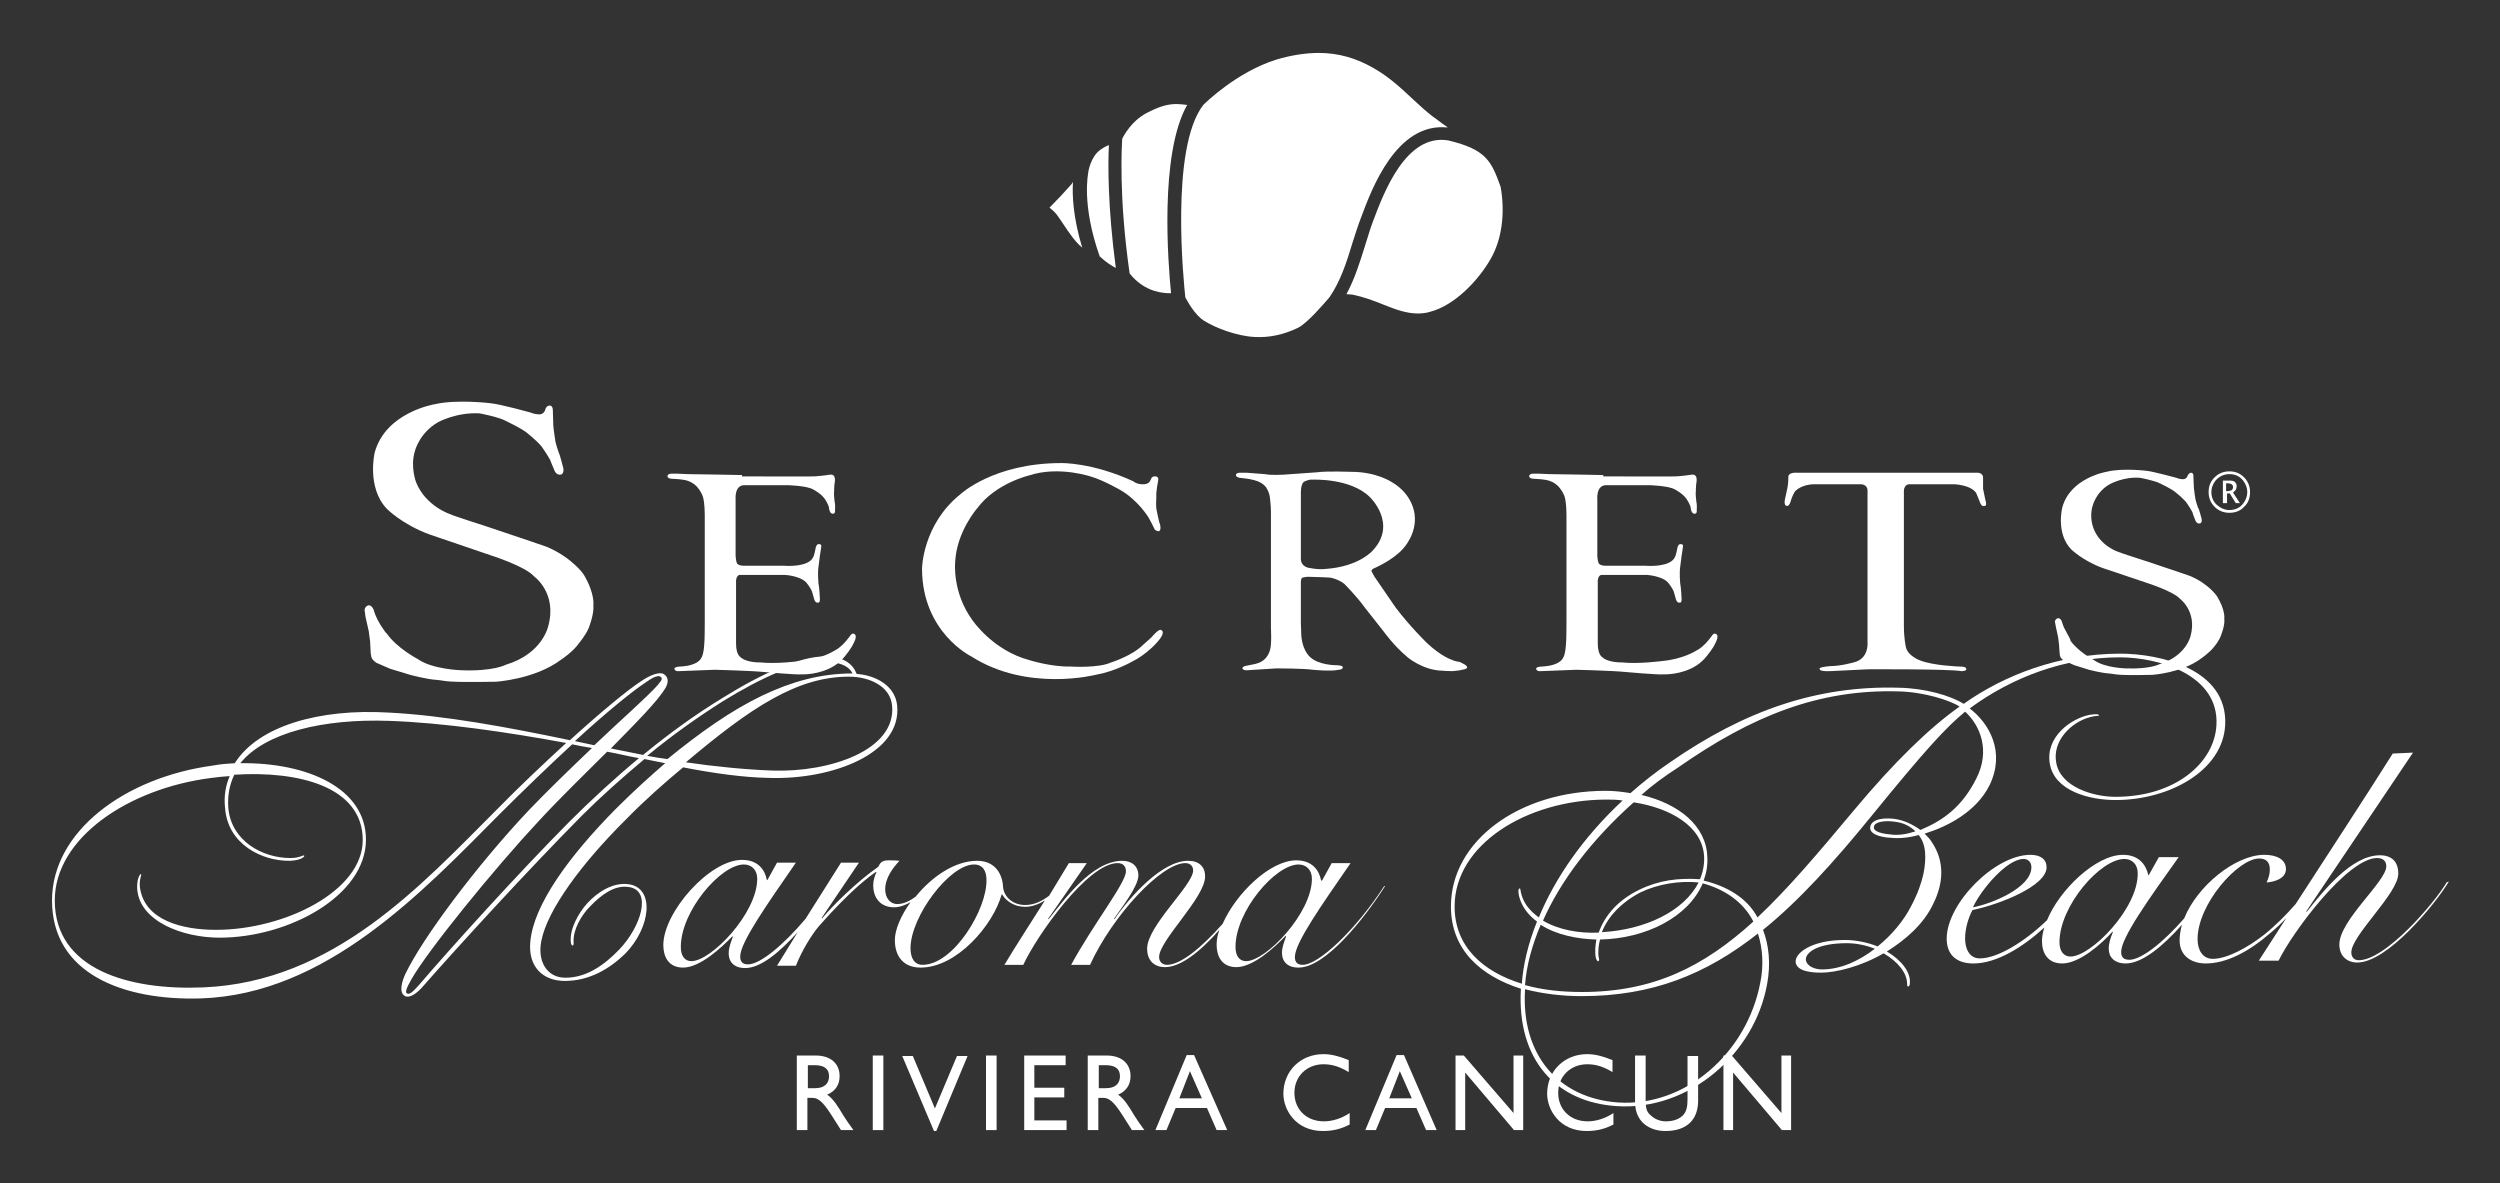 <?xml version="1.0" encoding="utf-8"?>
<!-- Generator: Adobe Illustrator 23.0.6, SVG Export Plug-In . SVG Version: 6.00 Build 0)  -->
<svg version="1.1" id="Layer_1" xmlns="http://www.w3.org/2000/svg" xmlns:xlink="http://www.w3.org/1999/xlink" x="0px" y="0px"
	 viewBox="0 0 543.1 257.1" style="enable-background:new 0 0 543.1 257.1;" xml:space="preserve">
<rect x="0" y="0" width="543.1" height="257.1" fill="#333333" stroke="none"/>
<style type="text/css">
	.st0{fill:#FFFFFF;}
</style>
<g>
	<path class="st0" d="M484.3,111.4c-1.2,0-2.3-0.4-3.2-1.3c-0.9-0.9-1.3-2-1.3-3.2c0-1.3,0.4-2.3,1.3-3.2c0.9-0.9,2-1.3,3.2-1.3
		c1.3,0,2.3,0.4,3.2,1.3c0.9,0.9,1.3,2,1.3,3.2c0,1.3-0.4,2.4-1.3,3.2C486.7,111,485.6,111.4,484.3,111.4z M484.3,110.8
		c1.3,0,2.3-0.5,3-1.4c0.6-0.8,0.9-1.6,0.9-2.5c0-0.9-0.3-1.7-0.9-2.5c-0.7-0.9-1.7-1.4-3-1.4c-1.2,0-2.2,0.5-3,1.4
		c-0.6,0.8-0.9,1.6-0.9,2.5c0,1.1,0.4,2,1.1,2.7C482.4,110.4,483.3,110.8,484.3,110.8z M482.9,109.3v-4.9h1.5c0.5,0,0.9,0.1,1.1,0.3
		c0.2,0.2,0.4,0.5,0.4,0.9c0,0.3-0.1,0.6-0.2,0.8c-0.1,0.2-0.4,0.4-0.6,0.6l1.5,2.3h-0.9l-1.3-2.1h-0.6v2.1H482.9z M483.6,106.7h0.2
		c0.4,0,0.7-0.1,1-0.2c0.2-0.2,0.3-0.4,0.3-0.7c0-0.3-0.1-0.4-0.3-0.6c-0.2-0.1-0.4-0.2-0.8-0.2h-0.4V106.7z"/>
</g>
<g>
	<path class="st0" d="M81.3,132.9c0,0-0.3-1.5-1.3-1.4c0,0-0.7,0.2-0.8,1l0.2,1.5l0.7,3.1l0.3,2.2l0.1,1.9c0,0,0,1.5,0.4,2
		c0,0,0.5,0.6,0.9,0.8l3,1.3l4.3,1.3c0,0,3.7,1,5.8,1.1c2.2,0.2,1.3,0.6,12.8,0.4c0,0,8.5-0.5,14.2-4.8c0,0,2.6-1.7,3.9-3.6
		c0,0,1.5-1.8,2.1-3.3c0,0,1.2-3,1-4.9c0,0,0.4-2.5-2.1-6.7c0,0-2.4-3.6-8-6c0,0-9-3.1-13.3-4.5c0,0-7.2-2.3-7.7-2.6
		c0,0-5.3-1.7-7.4-6.9c0,0-1.3-3.3-0.3-6.7c0,0,0.9-4,5.1-6.4c0,0,4-2.2,9-1.9c0,0,4.3,0.8,5.8,1.7c0,0,3.8,1.8,4.8,2.8
		c0,0,2.6,2.1,3.2,3.2c0,0,1.6,2.3,1.7,2.9l0.7,1.7c0,0,0.4,1.2,1.4,1c0,0,0.7,0,0.6-1.3c0,0-0.8-3.2-1-3.4c0,0-0.8-2.3-0.8-2.9
		c0,0-0.4-2.6-0.4-3l-0.1-3.2c0,0,0.1-1.2-0.7-1.2c0,0-0.6,0-0.9,0.7c0,0-0.2,1.4-1.6,1.2c0,0-0.8,0-1.7-0.4c0,0-6.5-1.8-8.6-2
		c0,0-7.3-0.9-12.1,0.2c0,0-10.7,1.7-13.1,10.5c0,0-1.8,7.5,2.6,12.2c0,0,3.3,3.4,9.3,5.6l13.2,4.5c0,0,7.6,2.4,9.5,4.6
		c0,0,5.1,3.6,3.1,10.8c0,0-1.2,6-9.2,8.4c0,0-2.7,1.5-9.8,1.2c0,0-6.2-0.2-9.3-2.4c0,0-4.6-2.4-6.8-5.6
		C83.9,137.7,81.9,134.9,81.3,132.9z"/>
	<path class="st0" d="M161.2,103.2c0,0-10.2-0.2-11.8-0.2c0,0-2.1-0.1-2.3-0.1c-0.2,0-1,0-1,0s-1-0.1-1.1,0.5c0,0-0.1,0.5,0.8,0.6
		c0,0,2.1,0.1,2.4,0.2c0,0,2.2,0.1,3.5,1.9c0,0,0.9,1.1,1.1,2.2c0,0,0.3,1.3,0.3,3.5v23.3c0,0,0,4.2-0.1,4.7c0,0-0.1,2.5-0.7,3.2
		c0,0-0.4,1.1-2.8,1.6c0,0-1.2,0.2-1.7,0.2c0,0-1.3,0-1.3,0.5c0,0,0.1,0.6,1,0.5l7.8-0.3c0,0,8,0.2,10.8,0.5c0,0,6.7,0.6,8,0.5
		c0,0,3.9,0.2,7.2-1.9c0,0,1.2-0.7,2.3-2.1c0,0,1.4-1.7,1.8-2.7c0,0,0.9-1.5,0.3-2c0,0-0.5-0.5-1,0.3c0,0-1.6,2.4-3.5,3.3
		c0,0-2.8,1.8-7.3,2.2c0,0-5.2,0.7-8.8,0.3c0,0-3,0.1-4.3-1.2c0,0-0.9-0.5-0.9-2.9v-13.1c0,0-0.2-2,1.1-1.8l9.6,0
		c0,0,3.3,0.2,4.6,1.7c0,0,0.9,1.1,1.2,1.9l0.4,1.4c0,0,0.2,1.2,0.9,1c0,0,0.5,0.2,0.4-1c0,0-0.1-2.3-0.3-3.2c0,0-0.2-2.2,0-3.5
		l0.3-2.4c0,0,0.3-1.8,0.3-2c0,0,0.2-0.6-0.5-0.6c0,0-0.5-0.1-0.7,0.8c0,0-0.3,1.8-0.6,2.1c0,0-0.3,0.9-1.9,1.4c0,0-1.6,0.6-4.5,0.4
		h-8.2c0,0-1.3,0.1-1.8-0.4c0,0-0.3-0.2-0.4-1.7l0-12.3c0,0-0.3-3.1,1.9-3.1l9.4,0c0,0,4.1,0.1,5.5,0.9c0,0,2.1,1,2.9,2.6
		c0,0,0.6,1,0.6,1.5c0,0,0.1,1.2,0.8,1.2c0,0,0.6,0.1,0.5-0.8c0,0,0.1-1.2-0.1-1.9c0,0-0.2-1.8-0.1-2c0,0,0-1.1,0.1-1.9
		c0,0,0.5-2-0.9-1.9c0,0-2,0.3-2.5,0.3c0,0-0.5,0.1-1.9,0.1H161.2z"/>
	<path class="st0" d="M348.3,103.2c0,0-10.2-0.2-11.7-0.2c0,0-2.1-0.1-2.3-0.1s-1,0-1,0s-1-0.1-1.1,0.5c0,0-0.1,0.5,0.8,0.6
		c0,0,2.1,0.1,2.4,0.2c0,0,2.2,0.1,3.5,1.9c0,0,0.9,1.1,1.1,2.2c0,0,0.3,1.3,0.3,3.5v23.3c0,0,0,4.2-0.1,4.7c0,0-0.1,2.5-0.7,3.2
		c0,0-0.4,1.1-2.8,1.6c0,0-1.2,0.2-1.7,0.2c0,0-1.3,0-1.3,0.5c0,0,0.1,0.6,1,0.5l7.8-0.3c0,0,8,0.2,10.8,0.5c0,0,6.7,0.6,8,0.5
		c0,0,3.9,0.2,7.2-1.9c0,0,1.2-0.7,2.3-2.1c0,0,1.4-1.7,1.8-2.7c0,0,0.9-1.5,0.3-2c0,0-0.5-0.5-1,0.3c0,0-1.6,2.4-3.5,3.3
		c0,0-2.8,1.8-7.3,2.2c0,0-5.2,0.7-8.8,0.3c0,0-3,0.1-4.3-1.2c0,0-0.9-0.5-0.9-2.9v-13.1c0,0-0.2-2,1.1-1.8l9.6,0
		c0,0,3.3,0.2,4.6,1.7c0,0,0.9,1.1,1.2,1.9l0.4,1.4c0,0,0.2,1.2,0.9,1c0,0,0.5,0.2,0.4-1c0,0-0.1-2.3-0.3-3.2c0,0-0.2-2.2,0-3.5
		l0.3-2.4c0,0,0.3-1.8,0.3-2c0,0,0.2-0.6-0.5-0.6c0,0-0.5-0.1-0.7,0.8c0,0-0.3,1.8-0.6,2.1c0,0-0.3,0.9-1.9,1.4c0,0-1.6,0.6-4.5,0.4
		h-8.2c0,0-1.3,0.1-1.8-0.4c0,0-0.3-0.2-0.4-1.7l0-12.3c0,0-0.3-3.1,1.9-3.1l9.4,0c0,0,4.1,0.1,5.5,0.9c0,0,2.1,1,2.9,2.6
		c0,0,0.6,1,0.6,1.5c0,0,0.1,1.2,0.8,1.2c0,0,0.6,0.1,0.5-0.8c0,0,0.1-1.2-0.1-1.9c0,0-0.2-1.8-0.1-2c0,0,0-1.1,0.1-1.9
		c0,0,0.5-2-0.9-1.9c0,0-2,0.3-2.5,0.3c0,0-0.5,0.1-1.9,0.1H348.3z"/>
	<path class="st0" d="M248.5,105.2c0,0,0.8,0,1.2-0.5c0,0,0.3-0.4,0.4-0.8c0,0,0.3-0.5,0.8-0.4c0,0,0.9-0.1,0.7,0.9
		c0,0-0.5,2.5-0.4,3.5c0,0-0.1,2,0,2.6c0,0,0.6,3.1,0.8,3.4c0,0,0.6,2.3-1.1,1.2c0,0-1.3-2.6-1.4-2.7c-0.1-0.1-2.2-3.7-6.2-6
		c0,0-3.7-2.1-6.1-2.8c0,0-7.1-2.5-13.7-0.3c0,0-7.2,1.7-11.2,7.1c0,0-4.5,5.1-4.8,11.7c0,0-0.7,6.6,3.8,12.7c0,0,4.4,6.5,12.3,8.6
		c0,0,4.7,1.5,9,1.4c0,0,6,0.4,8.8-0.9c0,0,4.5-1.4,6.9-3.8l1.8-1.6c0,0,1.7-2.1,2.2-1.6c0,0,1.1,0.4-0.9,2.6c0,0-2.3,2.7-5.6,4.3
		c0,0-3.7,2.1-7.8,2.8c0,0-14.8,3.8-27-4c0,0-10.7-5.2-10.7-19.1c0,0,0.1-9.5,8.3-16.1c0,0,7.2-6.8,21.9-6.8c0,0,6.7-0.2,15.8,4
		C246.1,104.6,247.2,105.3,248.5,105.2z"/>
	<path class="st0" d="M279.1,103.1c1.2-0.1,7-0.5,7-0.5c2.1-0.3,7.5-0.1,7.5-0.1c5.4,0,8.7,2.2,8.7,2.2c4.7,2.7,5,7,5,7
		c0.6,4.3-2.5,7.5-2.5,7.5c-2.3,2.6-6.4,4.3-6.4,4.3c-0.7,0.4-0.4,0.7-0.4,0.7l0.6,1.1l4.6,6.7c3.1,4.1,6.8,7.7,6.8,7.7
		c3.1,2.9,5.3,3.6,5.3,3.6c0.8,0.4,1.8,0.5,1.8,0.5l1,0.5c1,0.6,0.5,0.9,0.5,0.9c-0.2,0.2-1,0.3-1,0.3c-0.6,0.2-1.4,0.2-2.1,0.3
		c-1.1,0-2.2-0.1-2.2-0.1c-4.2-0.1-7.5-2.9-7.5-2.9c-3-2.5-5.2-5.6-5.2-5.6l-4.1-5.2c-1.7-2.4-4.5-5.2-4.5-5.2
		c-1.3-1-2.9-1.3-2.9-1.3c-0.8-0.1-5-0.2-5-0.2c-0.4,0-1.2,0.2-1.2,0.2c-0.2,0-0.3,0.8-0.3,0.8v9.1c0,0.5,0.1,2.7,0.1,2.7
		c0.3,3.6,2.1,4.8,2.1,4.8c1.7,1.5,5.1,1.6,5.1,1.6c1.9,0,1.8,0.4,1.8,0.4c0.1,0.6-0.9,0.6-0.9,0.6c-1.6,0.4-5.6,0-5.6,0
		c-2-0.3-7.9-0.3-7.9-0.3l-6.3,0.4c-1,0.1-1.1-0.4-1.1-0.4c0-0.3,0.5-0.5,0.5-0.5l1.5-0.3c1.3-0.2,2-0.6,2-0.6c1.6-0.8,2-2.6,2-2.6
		c0.4-1.2,0.2-4.8,0.2-4.8l0-12l0-13.2c0-1.2-0.2-2.9-0.2-2.9c-0.1-1.4-0.9-2.5-0.9-2.5c-1-1.3-3-1.6-3-1.6
		c-0.6-0.2-2.7-0.4-2.7-0.4c-0.9-0.2-0.8-0.6-0.8-0.6c0-0.5,0.8-0.5,0.8-0.5l1.6,0l3.9,0.3C276.1,103.3,279.1,103.1,279.1,103.1z
		 M282.6,121.2c-0.1,2.1,2,2.2,2,2.2c2,0.4,3.3,0.2,3.3,0.2c7.5-0.5,10.4-4.1,10.4-4.1c5.3-5.8-0.7-11.5-0.7-11.5
		c-4.2-4.2-12.5-3.8-12.5-3.8c-0.9-0.1-1.9,0.5-1.9,0.5c-0.7,0.7-0.6,2.6-0.6,2.6V121.2z"/>
	<path class="st0" d="M448,135.3c0,0-0.2-1.1-1-1c0,0-0.5,0.2-0.6,0.7l0.2,1.1l0.5,2.3l0.2,1.6l0.1,1.4c0,0,0,1.1,0.3,1.5
		c0,0,0.3,0.4,0.7,0.6l2.2,1l3.2,1c0,0,2.7,0.7,4.3,0.8c1.6,0.1,0.9,0.5,9.5,0.3c0,0,6.3-0.4,10.5-3.5c0,0,1.9-1.3,2.9-2.6
		c0,0,1.1-1.3,1.5-2.5c0,0,0.9-2.2,0.7-3.6c0,0,0.3-1.8-1.6-4.9c0,0-1.8-2.7-5.9-4.4c0,0-6.7-2.3-9.8-3.3c0,0-5.3-1.7-5.7-1.9
		c0,0-3.9-1.2-5.4-5.1c0,0-1-2.4-0.2-4.9c0,0,0.7-3,3.7-4.7c0,0,3-1.7,6.6-1.4c0,0,3.2,0.6,4.3,1.2c0,0,2.8,1.3,3.6,2.1
		c0,0,1.9,1.5,2.4,2.4c0,0,1.2,1.7,1.2,2.2l0.5,1.3c0,0,0.3,0.9,1,0.7c0,0,0.5,0,0.4-0.9c0,0-0.6-2.4-0.8-2.5c0,0-0.6-1.7-0.6-2.1
		c0,0-0.3-1.9-0.3-2.2l-0.1-2.4c0,0,0.1-0.9-0.5-0.9c0,0-0.4,0-0.7,0.5c0,0-0.2,1-1.2,0.9c0,0-0.6,0-1.3-0.3c0,0-4.8-1.3-6.3-1.5
		c0,0-5.4-0.7-8.9,0.2c0,0-7.9,1.3-9.6,7.8c0,0-1.4,5.5,1.9,9c0,0,2.5,2.5,6.9,4.1l9.8,3.3c0,0,5.6,1.8,7,3.4c0,0,3.7,2.7,2.3,8
		c0,0-0.9,4.4-6.8,6.2c0,0-2,1.1-7.3,0.9c0,0-4.6-0.1-6.9-1.8c0,0-3.4-1.8-5.1-4.2C449.9,138.8,448.4,136.8,448,135.3z"/>
	<path class="st0" d="M301.8,140"/>
	<path class="st0" d="M428.2,102.7h-37.8c0,0-2-0.2-1.9,1c0,0,0,1.3-0.2,2.3l-0.5,2.3c0,0-0.4,1.4,0.3,1.6c0,0,0.6,0.2,0.9-1
		c0,0,0.3-1.1,0.9-2.1c0,0,1.3-1.6,4.3-1.6h10.1c0,0,1.4,0,1.4,1.4v32.9c0,0,0.4,3.6-3,4.4c0,0-2.8,0.8-5,0.8c0,0-2.7,0.2-2.4,0.6
		c0,0-0.3,0.6,2.3,0.5l8.1-0.4c0,0,17.8-0.1,20.4,0.4c0,0,1.4,0,1-0.6c0,0,0.1-0.4-1.5-0.4c0,0-5.6-0.2-8.4-1.3c0,0-2.9-1-3.2-3.1
		c0,0-0.4-1.7-0.4-4.5v-29.3c0,0,0-1.5,1.4-1.4l9.5,0c0,0,3.6,0.1,4.8,1.9l0.7,1.7c0,0,0.4,1.4,1,1.1c0,0,0.8,0.3,0.3-1.3l-0.5-2.4
		c0,0,0-2.2,0-2.4c0,0,0.1-0.9-1-1.1L428.2,102.7z"/>
</g>
<g>
	<path class="st0" d="M177.2,229.3c3.2,0,5.2,1.7,5.2,4.5c0,1.9-1,3.3-2.7,4c1.4,1,2.3,2.5,3.5,4.5c0.7,1.1,1.1,1.7,2.2,3.2h-2.7
		l-2.1-3.3c-2.1-3.3-3.1-3.7-4.2-3.7h-1v7h-2.3v-16.2H177.2z M175.5,236.4h1.5c2.4,0,3.1-1.3,3.1-2.6c0-1.5-0.9-2.4-3.1-2.4h-1.5
		V236.4z"/>
	<path class="st0" d="M191.9,245.5h-2.3v-16.2h2.3V245.5z"/>
	<path class="st0" d="M203.4,245.7h-0.5l-6.9-16.3h2.3l4.8,11.4l4.8-11.4h2.3L203.4,245.7z"/>
	<path class="st0" d="M216.5,245.5h-2.3v-16.2h2.3V245.5z"/>
	<path class="st0" d="M231.4,231.4h-6.7v4.9h6.5v2.1h-6.5v5h7v2.1h-9.2v-16.2h9V231.4z"/>
	<path class="st0" d="M240.4,229.3c3.2,0,5.2,1.7,5.2,4.5c0,1.9-1,3.3-2.7,4c1.4,1,2.3,2.5,3.5,4.5c0.7,1.1,1.1,1.7,2.2,3.2h-2.7
		l-2.1-3.3c-2.1-3.3-3.1-3.7-4.2-3.7h-1v7h-2.3v-16.2H240.4z M238.7,236.4h1.5c2.4,0,3.1-1.3,3.1-2.6c0-1.5-0.9-2.4-3.1-2.4h-1.5
		V236.4z"/>
	<path class="st0" d="M266.6,245.5h-2.3l-2.1-4.8h-6.8l-2,4.8H251l6.8-16.3h1.6L266.6,245.5z M256.2,238.6h4.9l-2.6-5.9L256.2,238.6
		z"/>
	<path class="st0" d="M293,232.9c-2-1.2-3.6-1.7-5.5-1.7c-3.6,0-6.3,2.6-6.3,6.2c0,3.6,2.6,6.2,6.4,6.2c1.8,0,3.8-0.6,5.6-1.8v2.5
		c-1.6,0.8-3.3,1.4-5.8,1.4c-6,0-8.6-4.7-8.6-8.1c0-4.9,3.7-8.6,8.7-8.6c1.6,0,3.3,0.4,5.5,1.3V232.9z"/>
	<path class="st0" d="M312.1,245.5h-2.3l-2.1-4.8h-6.8l-2,4.8h-2.3l6.8-16.3h1.6L312.1,245.5z M301.8,238.6h4.9l-2.6-5.9
		L301.8,238.6z"/>
	<path class="st0" d="M330.9,245.5h-2L318.3,233v12.5h-2.1v-16.2h1.8l10.8,12.5v-12.5h2.1V245.5z"/>
	<path class="st0" d="M350.3,232.9c-2-1.2-3.6-1.7-5.5-1.7c-3.6,0-6.3,2.6-6.3,6.2c0,3.6,2.6,6.2,6.4,6.2c1.8,0,3.8-0.6,5.6-1.8v2.5
		c-1.6,0.8-3.3,1.4-5.8,1.4c-6,0-8.6-4.7-8.6-8.1c0-4.9,3.7-8.6,8.7-8.6c1.6,0,3.3,0.4,5.5,1.3V232.9z"/>
	<path class="st0" d="M368.9,239.1c0,4-2.3,6.6-7.1,6.6c-3.4,0-6.6-1.9-6.6-6.3v-10.1h2.3v9.6c0,1.8,0.2,2.6,1,3.3
		c0.9,0.9,2.1,1.4,3.4,1.4c1.8,0,3-0.6,3.7-1.3c0.8-0.8,1-2,1-3.5v-9.4h2.3V239.1z"/>
	<path class="st0" d="M389.1,245.5h-2L376.5,233v12.5h-2.1v-16.2h1.8l10.8,12.5v-12.5h2.1V245.5z"/>
</g>
<g>
	<g>
		<path class="st0" d="M11.3,195.6c0-14.9,15.7-26.7,35-29.3c1.7-0.3,2.9-0.4,4.7-0.5c5.1-8.1,18.4-11.9,33.4-11
			c12.1,0.6,26,3.2,39.4,6c6.6-6,12.5-10.9,15.6-12.9c1.8-1.2,3.9-2.1,4.9-1.4c1.1,0.8,0.8,2,0.3,2.9c-1.7,2.9-6.4,7.6-11.9,13.2
			c2.4,0.5,4.7,0.9,7,1.4c5.7-4.7,11.7-9,17.3-12.4c8.5-5.3,16.8-9,22.1-9c3.6,0,6,1.2,7,3.8c4.2,0.3,8.4,2.6,8.8,6.9
			c1,10.3-13.9,16.1-27.7,15.7c-5.7-0.1-12.1-1-18.8-2.3c-4.1,3.4-8.5,7.3-12.3,11.2c-9.8,9.7-17.2,19.8-18.5,26.5
			c-0.9,4.4,1.2,8,5.2,8c4.7,0,8.5-2.8,11.7-6.1c4.8-5,7.2-12.9,2.1-13.6c-3-0.5-5.9,1.6-8.4,4.2c-1.9,1.9-3.7,5-3.6,7.7
			c0,0.3,0.1,0.7-0.2,0.8c-0.2,0.1-0.4-0.5-0.4-0.7c-0.3-2.9,1.7-6.4,3.6-8.5c2.3-2.5,5.7-4.6,9-4.1c5.7,0.8,4.8,9.4-0.8,15.1
			c-3.3,3.2-7.7,5.9-13.1,5.9c-4.8,0-8-3.1-7.5-8.5c0.7-8.1,8.6-18.8,18.6-28.9c4.1-4.1,7.7-7.3,10.7-9.9c-1.5-0.3-2.9-0.6-4.5-0.9
			c-4.9,4.1-9.6,8.3-13.6,12.3c-11.7,11.8-26.8,28.3-34.8,37.4c-1.1,1.2-2.6,2.3-3.6,1.8c-1.5-0.8-0.6-3.4,0.1-4.9
			c3.7-7.7,15.3-23.3,26.7-35.4c4.4-4.6,9.3-9.3,13.8-13.6c-1.4-0.2-2.8-0.5-4.3-0.8c-5.2,4.8-10.8,10.2-15.6,15
			c-17,17.1-37.8,39.3-65.1,40.2C26.7,217.4,11.3,211.5,11.3,195.6L11.3,195.6z M11.9,195.6c0,15,16.1,19.6,32.3,18.9
			c28.3-1.2,47.2-22.1,63.8-38.7c4.8-4.9,10.1-9.9,15-14.4c-12.5-2.3-26.6-4.4-38.5-4.8c-14.2-0.5-26.9,2.5-32.3,9.2
			c14.5-0.2,27.3,5.4,27.3,16.6c0,12.2-16.8,21.3-31.8,21.3c-8.1,0-17.5-3.6-17.9-10.7c-0.1-2,0.6-3.2,0.8-3.1
			c0.3,0.1-0.4,0.9-0.2,2.9c1,7.2,9.3,9.2,16.5,9.2c14.9,0,31.9-8.4,31.9-19.5c0-11.6-13.9-15.1-27.9-14.2c-1,2.1-1.5,4.4-1.3,7.2
			c0.6,7.1,7.3,10.9,13.5,10.9c2.2,0,2.8-0.8,3-0.5c0.1,0.2-0.7,1-3.1,1.1c-6.1,0.1-13.5-3.6-14.1-11.4c-0.3-2.6,0.1-4.9,1-7
			c-1.4,0.1-2.6,0.2-4,0.4C27.8,171.3,11.9,182.1,11.9,195.6L11.9,195.6z M131.9,163.3c-4.7,4.7-10.1,9.9-14.9,15.1
			c-9.7,10.4-24,28-27.6,34.3c-1.2,2.1-1.4,2.9-1,3.1c0.5,0.3,1.1-0.1,2.6-1.8c7.2-8.4,21.6-24.3,32.7-35.5
			c4.7-4.7,9.8-9.4,15.1-13.8C136.5,164.3,134.2,163.7,131.9,163.3L131.9,163.3z M129.1,161.9c6.1-5.8,11.5-10.5,13.8-13.1
			c0.4-0.6,1.2-1.2,0.7-1.7c-0.7-0.7-2.4,0.5-3.4,1.2c-2.9,1.9-8.9,6.8-15.3,12.7C126.2,161.3,127.6,161.6,129.1,161.9L129.1,161.9z
			 M178.5,143.7c-5.4,0-13.1,3.5-21.4,8.6c-5.4,3.4-11.2,7.5-16.5,11.9c1.5,0.3,2.9,0.5,4.4,0.7c7.1-5.8,13.9-10.6,20.6-13.8
			c6.3-3,12.6-4.8,19.6-4.8C184.2,144.2,181.2,143.7,178.5,143.7L178.5,143.7z M184.4,147c-11.3,0-21.4,6.8-35.4,18.6
			c6,0.9,13.1,1.6,18.9,1.8c12.3,0.4,26.8-4.4,25.9-14.1C193.4,149,188.8,147,184.4,147L184.4,147z"/>
		<path class="st0" d="M300.7,192.5c-6.1,9.4-14.2,17.1-17.7,17.1c-1.1,0-1.7-0.5-1.7-1.7c0-3.1,5.9-11.4,12.1-20.4h-4.1l-2.1,3.8
			H287c-0.4-2.2-1.9-4.4-5.4-4.4c-5.7,0-13.1,7.2-16,13.8c-4.8,5.4-9.2,8.9-12.1,8.9c-1,0-1.7-0.7-1.7-1.7c0-3.6,10-12.9,10-17.5
			c0-2.1-1.3-3.4-3.7-3.4c-5.6,0-12.5,7.6-16,12.7l-0.1-0.1c1.4-2.1,5.3-7,5.3-9.4c0-2.1-1.5-3.2-3.5-3.2c-6.6,0-12.8,8.7-16,12.7
			l-0.1-0.1l8.4-12.1h-3.9c-1.3,2.2-2.8,4.6-4.3,7.1c-1.6,1.2-3.3,2-5.2,2c-2.9,0-4.7-2-4.8-4c-0.2-3.3-2.2-5.6-5.6-5.6
			c-5,0-10,3.6-13.4,7.8c-1.2,0.9-2.6,1.6-4,1.6c-1.4,0-2.6-1.2-2.6-3.2c0-2.5,1.7-4.7,3.1-6.2c-0.8-0.1-1.5-0.1-2.4-0.1
			c-1.5,0-1.8,0.6-2.2,1.4c-4.6,3.2-9.8,8.3-12.2,11.2l-0.1-0.1l8.1-12h-3.9c-2.6,4.1-5.2,8.2-7.7,12.2c-4.9,5.8-9.9,9.9-12.5,9.9
			c-1.1,0-1.7-0.5-1.7-1.7c0-3.1,5.9-11.4,12.1-20.4h-4.1l-2.1,3.8h-0.1c-0.4-2.2-1.9-4.4-5.4-4.4c-7.1,0-17.1,11.4-17.1,18.5
			c0,2.5,1.1,4.9,4.3,4.9c3.7,0,8.4-4.4,10.7-6.8l0.1,0.1c-0.4,1.2-0.9,2.3-0.9,3.6c0,1.8,1.1,3.2,3.6,3.2c3.4,0,7.5-3.5,11.4-7.8
			c-1.5,2.4-3,4.9-4.5,7.3h4.1c1.3-3.3,3.4-6.7,5-8.6c4.7-5.3,8.9-9.4,12.4-11.8l0.1,0.1c-0.4,0.8-0.7,1.8-0.7,2.8
			c0,3,1.8,4.8,4.5,4.8c1.3,0,2.5-0.5,3.6-1.1c-2.1,2.9-3.4,6-3.4,8.2c0,3.6,1.9,6,5.6,6c7.9,0,15.8-9.3,17.6-15.9h0.1
			c0.9,1.5,2.7,2.7,5,2.7c1.4,0,2.9-0.5,4.3-1.4c-3.1,4.9-6.4,10-8.8,14h4.1c2.9-6.3,14-22.1,20.5-22.1c1.1,0,1.8,0.6,1.8,1.8
			c0,2.5-7.2,11.6-11.9,20.3h4.1c4.9-10.7,15.5-22.1,20.7-22.1c0.9,0,1.7,0.5,1.7,1.6c0,3.2-10,12-10,17c0,2.3,1.3,4,3.9,4
			c3.3,0,7.5-3.2,11.8-8.1c-0.4,1.1-0.6,2.2-0.6,3.2c0,2.5,1.1,4.9,4.3,4.9c3.7,0,8.4-4.4,10.7-6.8l0.1,0.1
			c-0.4,1.2-0.9,2.3-0.9,3.6c0,1.8,1.1,3.2,3.6,3.2c5.9,0,14.3-10.7,18.8-17.7L300.7,192.5z M150.2,208.8c-1.5,0-2.3-1.2-2.3-3.1
			c0-7.8,8.7-17.9,13.7-17.9c1.6,0,2.9,1.1,2.9,3.1C164.5,198.4,154.5,208.8,150.2,208.8z M200.4,209.6c-1.7,0-2.6-1.4-2.6-3.6
			c0-6.9,8.5-18.2,13.8-18.2c1.9,0,2.7,1.4,2.7,3.3C214.5,197.4,207.2,209.6,200.4,209.6z M270.7,208.8c-1.5,0-2.3-1.2-2.3-3.1
			c0-7.8,8.7-17.9,13.7-17.9c1.6,0,2.9,1.1,2.9,3.1C285,198.4,275,208.8,270.7,208.8z"/>
	</g>
	<g>
		<path class="st0" d="M531.5,191.7c-2.5,4.3-13.2,16.9-19.1,16.9c-1,0-1.6-0.7-1.6-1.7c0-3.7,10.2-12.8,10.2-17.1c0-2.6-1.4-4-4-4
			c-6.2,0-12.4,7.9-15.9,12.3L501,198l23.2-34.5l-4.4,0.2c-6.3,10-13.8,21.4-21.1,32.7c-2.1,2.4-4.5,4.8-6.9,6.7
			c-3.7,2.9-8.1,5.2-11.1,5.2c-2.2,0-3.3-1.9-3.3-4.3c0-7.6,8.8-17.5,13.4-17.5c1.5,0,2.3,0.8,2.3,2.4c0,1-0.3,1.9-0.7,2.8
			c1.6-0.1,4.2-0.8,4.2-2.9c0-2.2-2.2-3.1-4.7-3.1c-6.3,0-14.6,6.8-17.4,13.8c-4.7,5.4-9.4,9-11.9,9c-1.2,0-1.8-0.5-1.8-1.7
			c0-3.1,6-11.5,12.5-20.6h-4.3l-2.2,3.9h-0.1c-0.5-2.2-2-4.4-5.5-4.4c-5.9,0-13.8,7.6-16.5,14.2c-5,4.8-10.8,8.3-14.6,8.3
			c-2.4,0-3.2-2.3-3.2-4.3c0-2.2,0.7-4.5,1.6-6.2c5.8-1.2,16.1-5.2,16.1-9.3c0-1.7-1.3-2.7-3.5-2.7c-7.8,0-18.2,10.6-18.2,18.2
			c0,3.5,2.1,5.4,5.8,5.4c5.1,0,10.8-3.6,15.4-7.8c-0.3,1-0.5,2-0.5,2.9c0,2.6,1.2,4.9,4.4,4.9c3.8,0,8.7-4.4,10.9-6.9l0.1,0.1
			c-0.5,1.2-0.9,2.4-0.9,3.6c0,1.8,1.2,3.2,3.7,3.2c3.6,0,8.1-3.8,12.2-8.4c-0.3,1.1-0.5,2.3-0.5,3.4c0,3.3,2.5,5,5.7,5
			c4.5,0,9.4-2.6,14-6.6c1.2-1,2.4-2.1,3.5-3.3c-2,3.1-4,6.2-6,9.3h4.3c3-6.2,15-22.3,21.4-22.3c1.1,0,2,0.5,2,1.8
			c0,3.3-10.2,11.7-10.2,17c0,2.4,1.6,3.9,3.9,3.9c6.5,0,16.9-12.6,19.9-17.6L531.5,191.7z M439.6,186.6c1,0,1.7,0.7,1.7,1.8
			c0,4.5-8.8,8-12.7,8.7C430.4,193.2,436,186.6,439.6,186.6z M449.8,207.8c-1.5,0-2.4-1.2-2.4-3.1c0-7.9,8.9-18.1,14.1-18.1
			c1.6,0,2.9,1.1,2.9,3.1C464.5,197.4,454.2,207.8,449.8,207.8z"/>
		<path class="st0" d="M315.2,196.9c0-14.2,14.8-25.1,33.6-25.1c1.9,0,3.6,0.2,5.4,0.5c2.6-2.3,5.5-4.6,8.6-6.7
			c16.3-11.3,32-16.7,49.7-16.2c5.7,0.1,11.2,1.7,14.1,3.5c8.7-6.2,20.8-10.9,34-10.9c8.4,0,23.4,3.2,22.8,15.5
			c-0.5,9.9-12.1,16.3-23.8,16.3c-5.8,0-13.3-2-14.3-7.9c-1-5.8,4.6-9.8,8.6-10.6c1.2-0.2,2.1-0.2,2.1,0.1c0,0.2-0.6,0-2,0.4
			c-4.1,1.1-8.2,5.2-7.3,9.9c0.9,5.2,7.9,7.4,12.9,7.4c13.1,0,21.5-7.5,21.9-15.6c0.6-10.9-12.5-14.7-21-14.7
			c-11.9,0-23.4,4.3-32.6,11.1c4.3,3.3,7.8,9.5,4.3,16.7c-2.9,5.8-9.2,9-14.1,10.5c0.6,0.6,1.2,1.2,1.6,1.9
			c2.9,4.3,2.4,9.1,0.3,13.3c-2.1,4.5-6.1,7.9-10.1,10.4c3.2,1.9,5.2,4.5,5,6.9c0,0.3-0.1,0.7-0.4,0.7c-0.2,0-0.2-0.4-0.2-0.6
			c0-2.3-2-4.8-5.1-6.6c-5,2.9-10.4,4.2-13.6,4.2c-2.5,0-5.2-0.4-5.5-2.2c-0.3-1.9,3.2-4.9,10.7-4.9c2.5,0,5.1,0.6,7.1,1.4
			c3-2.4,5.7-5.6,7.3-8.8c2.8-5.3,3.2-9.1,3-11.7c-0.1-1.3-0.6-2.8-1.4-3.7c-2.1,0.6-4.3,0.8-6.1,0.6c-2.2-0.1-4.7-0.8-4.4-2.4
			c0.3-1.7,3-2,5.3-1.7c2.1,0.3,3.9,1.2,5.6,2.4c5-2.1,9-5,12.1-11.1c3.2-6.2,0.8-11.7-2.4-14.6c-4.2,3.5-8.4,8-20.2,22.5
			c-8.3,10.2-15.9,18.6-23.7,24.9c1.3,3.4,1.7,7.4,0.9,11.7c-2.7,15.3-17,27.6-32.6,26.6c-13.2-0.8-21.8-10-20.9-25.5
			C321.7,212,315.2,206.4,315.2,196.9L315.2,196.9z M316,196.9c0,8.8,6.2,14.2,14.6,16.8c0.3-4.2,1.4-8.8,3.3-13.5
			c-1.9-1.4-3.3-3.2-3.9-5.5c-0.1-0.6-0.3-1.5,0.1-1.7c0.3,0,0.1,0.4,0.5,1.6c0.6,1.9,1.9,3.4,3.7,4.7c3.5-8.5,9.6-17.4,18.2-25.4
			c-1.2-0.2-2.5-0.2-3.7-0.2C331.6,173.8,316,183.5,316,196.9L316,196.9z M343.6,216.4c-4.2,0-8.4-0.5-12.3-1.5
			c-0.9,14.4,7.4,23.7,20.2,24.6c14.7,1,28-10.8,30.9-26c0.8-3.9,0.5-7.5-0.5-10.7C370.6,211.7,358.9,216.4,343.6,216.4L343.6,216.4
			z M343.7,215.5c15.5,0,26.4-5.5,37.2-15.3c-2.2-4.4-6.5-7.1-11-8.3c-3.1,7.3-12.3,12-22.3,12.2c-0.3,1-0.5,2.6-0.3,3.9
			c0.1,0.3,0.2,0.7-0.1,0.8c-0.2,0.1-0.4-0.4-0.5-0.6c-0.3-1.4-0.1-3,0.1-4.1c-4.1-0.1-8.7-1-12.1-3.2c-1.9,4.5-3.1,8.9-3.4,13.1
			C335.2,215.1,339.4,215.5,343.7,215.5L343.7,215.5z M347.3,202.6c1.4-3.9,4.3-7.1,8.8-9.3c4.3-2.1,8.5-2.6,13.2-2.3
			c0.6-1.4,1-3.2,0.9-4.9c-0.3-6.6-7.4-10.6-15.3-11.8c-9.2,8.2-15.9,17.1-19.7,25.7C338.6,202,343,202.8,347.3,202.6L347.3,202.6z
			 M348,202.5c9.4-0.5,17.9-4.6,21-10.8c-4.1-0.4-8.8,0.3-12.7,2.2C352.1,196.1,349.2,199.3,348,202.5L348,202.5z M356.6,172.7
			c8.1,1.9,14.1,6.7,14.3,13.5c0.1,1.7-0.2,3.5-0.8,5.1c5,1.2,9.4,3.7,11.7,8c6.6-6.2,13.2-14,20.8-23.1c9-10.8,16.7-18.2,23.1-22.7
			c-2.1-1.4-7.9-3.2-13.3-3.3c-17.2-0.5-31.8,5.3-47.8,16.5C361.8,168.5,359,170.5,356.6,172.7L356.6,172.7z M407.3,206.1
			c-1.8-0.7-3.9-1.2-6.1-1.2c-6.5,0-9,2.1-8.9,3.6c0.2,1.5,2.1,2.1,3.5,2.1C399.8,210.6,403.8,208.8,407.3,206.1L407.3,206.1z
			 M416.1,180.6c-1.1-1.1-2.6-1.9-4.6-2.1c-1.9-0.3-4.3,0-4.4,1.1c-0.3,1.2,2.4,1.6,3.8,1.7C412.5,181.5,414.3,181.2,416.1,180.6
			L416.1,180.6z"/>
	</g>
</g>
<g>
	<path class="st0" d="M232.7,40.1c-1.5,1.7-3.1,3.4-4.7,5c0.6,0.5,1.2,1,1.7,1.7c0.4,0.5,0.8,1.2,1.3,1.9c1.2,1.8,2.7,4,4,5
		c0,0,0.1,0.1,0.1,0.1c-2-6.6-2.2-11.5-2-14.3C233,39.7,232.9,39.9,232.7,40.1z"/>
	<path class="st0" d="M236.4,37.5c0,0,0,0.1,0,0.1l0,0c0,0.1-1.5,6.8,2.5,18.1c1.5,1.4,2.7,2.1,3.5,2.5c-1.8-13.5-1.7-22.9-1.5-26.7
		c-0.5,0.2-1.1,0.5-1.8,1C236.9,34,236.4,37.4,236.4,37.5z"/>
	<path class="st0" d="M253.8,63.7c0.2,0,0.4,0,0.6,0c-0.6-6.1-2.6-30.1,3.5-40.9c-0.8-0.1-1.6-0.2-2.3-0.2c-2.1,0-3.9,0.6-6.6,2
		c-3.3,1.8-4.8,4.8-5.2,5.5c-0.1,1.6-0.8,12.5,1.6,29.3C248.2,62.9,251.5,63.6,253.8,63.7z"/>
	<path class="st0" d="M300.6,66.2c2.5,1,4.9,1.9,7.4,1.9c0.9,0,1.9-0.1,2.8-0.4c5.2-1.4,10.3-6.7,13-11.4c2.5-4.3,3.2-10,2.2-15.7
		c-2-5.5-3-8.1-11.4-10.1c-9.2-1.5-14,11.4-16.3,17.5c-0.7,1.8-1.2,3.7-1.8,5.5c-1.1,3.5-2.2,7.1-4,10.4c0.4,0,0.8,0.1,1.3,0.1
		C296.2,64.5,298.4,65.3,300.6,66.2z"/>
	<path class="st0" d="M261.6,69.7c2.4,1.5,7,3.3,10.9,3.5c3.2,0.2,6.4-0.5,9.5-2c2-1,5.5-5.1,6.8-6.6c2.4-3.5,3.7-7.5,5-11.8
		c0.6-1.9,1.2-3.8,1.9-5.6c2.3-6.2,7.7-20.7,18.8-19.5c-0.3-0.3-0.7-0.5-1.1-0.8c-0.7-0.5-1.4-1.1-2.3-1.7c-1.3-1-2.6-2.2-4-3.5
		c-2.4-2.2-5-4.8-8.7-6.9c-3.8-2.2-7.7-3.3-11.9-3.3c-2.9,0-6.1,0.5-9.4,1.5c-8.4,2.7-15,9.1-15.7,9.8c-7.3,9.4-4.2,39-3.9,41.8
		C257.9,65.3,259.5,68.4,261.6,69.7z"/>
</g>
</svg>
